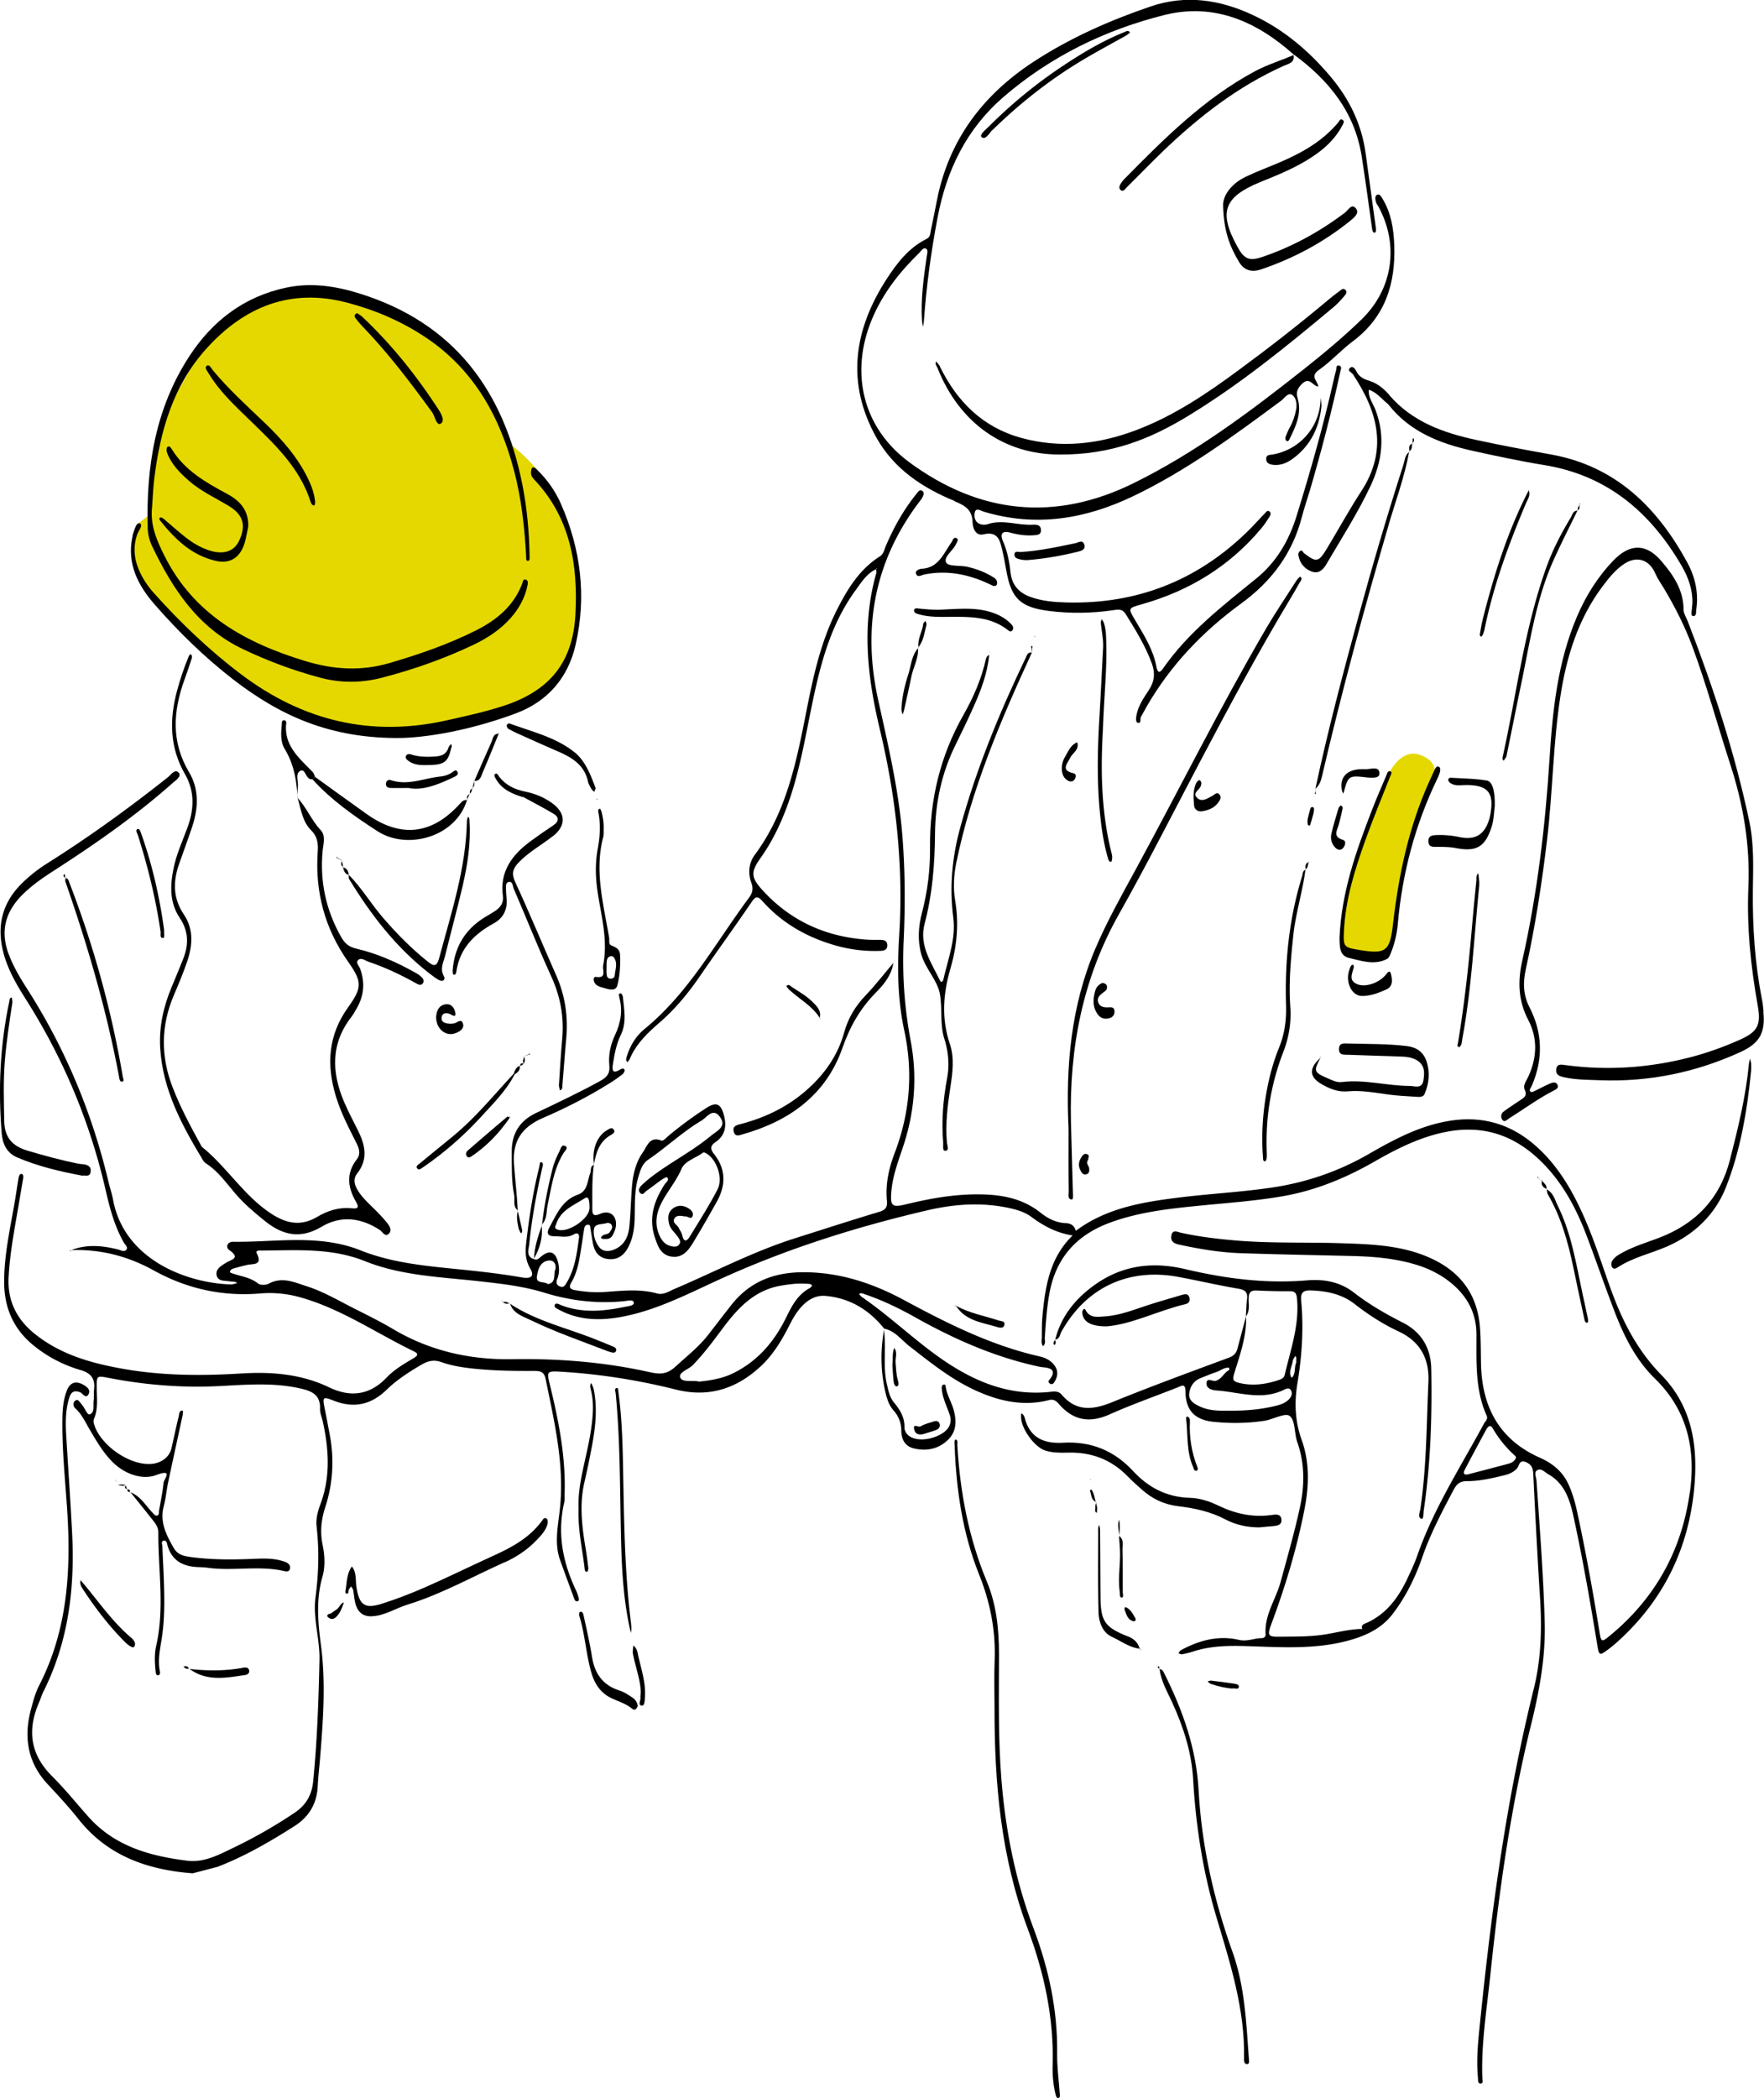 <svg id="_レイヤー_2" data-name="レイヤー 2" xmlns="http://www.w3.org/2000/svg" viewBox="0 0 340.02 404.34"><defs><style>.cls-1{fill:#e4d800}</style></defs><g id="_レイヤー_1-2" data-name="レイヤー 1"><path class="cls-1" d="M276.55 148.84l-5.42 16.36-2.43 13.97-.94 4.27s-2.35.77-2.69.77-6.11-1.24-6.11-1.24l-.3-4.57 1.67-10.21 5.25-14.69 2.26-4.66s2.18-4.48 5.64-3.42c3.46 1.07 3.08 3.42 3.08 3.42zM35.25 121.29l-7.94-8.88-1.54-4.53-.14-4.92.82-1.92 2.22-1.71 2.48-18.36 9.14-16.23 8.54-6.41 13.41-1.96 14.01 3.67 11.1 8.03 7.18 9.99 3.16 7.09s7 4.44 10.42 13.07l2.99 9.48.26 10.42-1.03 7.43-4.53 7.43-14.61 5.98-16.31 2.31-15.89-2.82-10.85-6.32-12.9-10.85z"/><path d="M25.05 287.57l.02-.02h-.04v.04s.07.03.11.05c-.02-.03-.05-.06-.07-.09l-.02.02z"/><path d="M310.53 248.58c-1.77-4.91-3.32-9.91-5.48-14.67-2.25-4.96-5.02-9.57-9.19-13.2-4.79-4.16-10.29-5.71-16.56-4.67-5.63.93-10.56 3.55-15.4 6.34-5.85 3.38-12.09 5.52-18.77 6.51-5.98.88-12.01 1.18-18 1.93-6.99.87-13.9 2.02-19.76 6.4-.27-.96-.89-1.44-1.92-1.48-1.88-.07-3.48-.9-4.91-2.04-2.95-2.34-6.36-3.24-10.04-3.45-5.37-.3-10.59.58-15.77 1.84-2.77.67-3.15.43-2.92-2.41.24-2.98 1.3-5.78 2.24-8.6 2.26-6.71 2.8-13.57 1.48-20.52-1.21-6.41-1.64-12.84-1.34-19.35.3-6.57.28-13.13-.22-19.71-.68-9.02-2.75-17.78-4.69-26.57-3.07-13.88-.79-26.64 7.84-38.1.22-.29.46-.56.63-.88.26-.47.52-1.09-.08-1.4-.45-.24-.77.33-1.04.66-2.45 3.03-4.33 6.4-5.87 9.98-.31.73-.42 1.58-1.19 2.06-3.95 2.52-6.28 6.37-8.31 10.41-3.1 6.18-4.54 12.88-5.86 19.6-1.9 9.65-3.83 19.28-9.88 27.45-1.2 1.62-1.37 3.57-.7 5.42.44 1.2.21 2.01-.49 2.95-6.42 8.64-11.57 18.29-20.11 25.26-1.67 1.36-2.81 3.28-3.44 5.4-.1.32-.17.7.16.98.16-.21.36-.4.46-.64 1.23-2.92 3.46-5.03 5.78-7.04 3.02-2.61 5.51-5.66 7.76-8.94 3.26-4.75 6.65-9.41 9.89-14.18.82-1.2 1.17-1.32 2.2-.17 3.83 4.27 8.66 6.97 14.16 8.51 2.79.78 5.65 1.12 8.55 1 .67-.03 1.27-.18 1.29-1.03.01-.82-.51-1.07-1.23-1.08-.9-.01-1.8.01-2.7-.05-7.99-.55-14.8-3.65-20.19-9.61-2.22-2.46-2.19-3.48-.27-6.18 2.42-3.41 4.14-7.16 5.5-11.09 2.56-7.43 3.55-15.24 5.36-22.85 1.49-6.26 3.54-12.29 7.38-17.55 1.13-1.55 2.15-3.25 3.99-4.12.03.25.11.5.05.72-2.89 10.13-1.71 20.17.68 30.17 3.12 13.05 4.56 26.23 3.73 39.66-.38 6.12-.34 12.26.96 18.3 1.75 8.07 1.11 15.92-1.82 23.63-1.13 2.96-1.83 6.06-1.51 9.26.14 1.42-.43 1.81-1.65 2.17-5.42 1.63-10.81 3.38-16.21 5.09-8 2.55-15.43 6.46-23.13 9.74-1.05.45-2.08 1.19-3.33.85-3.29-.91-6.62-.53-9.94-.29-1.9.14-3.78 0-5.65-.31-1-.16-1.56-.42-.91-1.53 1.31-2.23 1.58-4.76 1.99-7.24.18-1.06.3-2.13.49-3.19.06-.36.31-.7.72-.69.49 0 .42.46.48.78.15.89.29 1.77.44 2.66.28 1.64 1.05 2.9 2.83 3.16 1.85.27 3.14-.63 3.97-2.19.91-1.7 1.21-3.56 1.27-5.47.08-2.7-.09-5.42.69-8.05.38-1.28.71-2.6 1.95-3.44 3.5-2.38 6.58-5.34 10.23-7.5 1.06-.63 2.21-2.61 3.59-.7 1.35 1.87-.62 2.67-1.71 3.58-3.47 2.9-7.51 4.96-11.12 7.65-.79.59-1.56 1.22-2.27 1.91-.37.36-.78.92-.35 1.43.57.67.93-.12 1.3-.37.97-.65 1.87-1.4 2.83-2.07.34-.24 1.02-.62 1.1-.53.52.57-.17.96-.42 1.33-2.05 3.16-3.17 6.48-1.93 10.23.54 1.63 1.1 3.36 3.11 3.72 2.16.38 3.32-1.1 4.27-2.67 1.59-2.62 3.11-5.27 4.6-7.95 1.73-3.12 1.73-6.24-.53-9.09-.85-1.07-.73-1.66.28-2.36 1.94-1.33 2.13-3.23 1.56-5.28-.58-2.12-1.48-2.48-3.32-1.3a73.61 73.61 0 0 0-7.19 5.27c-.48.4-1.18 1.17-1.48 1.05-2.33-.94-2.78 1.09-3.61 2.26-1.43 2.03-1.94 4.44-2.12 6.89-.18 2.43-.24 4.86-.46 7.28-.19 2.09-1.01 3.86-3.14 4.63-.97.35-2.05.32-2.72-.58-.76-1.02-1.19-2.33-.96-3.53.18-.96 1.48-.78 2.3-1.03.39-.12.93-.08 1.13.45.19.49-.16.85-.39 1.23-.27.44-.77.4-1.17.57-.22.09-.56.41-.53.5.16.38.56.25.89.27.59.04 1.06-.18 1.35-.71.58-1.07.93-2.26.39-3.36-.57-1.17-1.8-1.2-2.83-.75-1.36.59-1.49 0-1.48-1.13.02-2.77-.09-5.53.3-8.29-.78.25-.47.99-.68 1.51-.59 1.51-.47 3.52-2.4 4.2-3.05 1.07-4.11 3.81-5.48 6.3-.55 1-.47 1.72.94 1.71 1.24 0 2.51.35 3.69-.32.83-.47 1.17-.15 1.05.73-.39 2.93-.78 5.87-2.33 8.49-.34.58-.64 1.13-1.43.74-.61-.29-.65-.81-.43-1.36.46-1.13.44-2.29.12-3.43-.53-1.88-1.58-2.24-3.14-.99-.48.38-.8.83-1.45.55 0-.06 0-.12.01-.18-.03.05-.05.1-.08.15l.07.06c-1.63-.59-1.01-1.93-.9-2.99.48-4.93 1.4-9.79 2.49-14.61.08-.38.32-.98-.21-1.11-.28-.07-.28.58-.36.92-1.21 4.81-1.95 9.7-2.52 14.62-.2 1.68-.19 3.32.77 4.95.85 1.44.22 2.04-1.56 1.73-3.64-.64-7.3-1.07-10.98-1.45-6.8-.71-13.69-1.2-20.12-3.76-8.06-3.21-16.37-1.56-24.6-1.67-1.18-.01-1.48 1.1-.74 1.61 2.24 1.56.4 1.8-.6 2.42-.92.57-2.09 1.2-1.84 2.42.27 1.3 1.69.98 2.69 1.2.42.09.92-.08 1.26.33-.42.08-.84.25-1.25.24-8.48-.27-20.53-4.76-22.67-16.34-.21-1.15-.6-2.26-.87-3.4-3.16-13.35-8.38-25.83-15.79-37.39-1.36-2.12-2.63-4.28-3.51-6.68-1.56-4.29-.58-7.95 2.55-11.14 1.78-1.81 3.84-3.26 5.96-4.63 8.03-5.17 15.88-10.61 23.04-16.96.63-.56 1.88-1.34 1.3-2.05-.73-.89-1.51.38-2.14.87-7.49 5.93-15.22 11.53-23.31 16.62a28.24 28.24 0 0 0-4.86 3.86c-3.63 3.61-4.78 7.91-3.61 12.87.8 3.39 2.49 6.35 4.33 9.25 7.22 11.35 12.38 23.56 15.42 36.67.83 3.6 1.73 7.18 3.6 10.43.24.42.88.88.41 1.38-.4.42-1.03.04-1.53-.09-3.04-.76-6.06-1.06-9.05.12 5.67-.21 10.96 1.18 15.9 3.91 6.41 3.55 13.23 5.05 20.54 4.44 2.52-.21 5.06.02 7.51.69 7.99 2.19 14.77 6.93 22.12 10.48.87.42.79.79-.02 1.27-1.86 1.1-3.76 2.2-5.26 3.77-3.26 3.43-6.98 3.85-11.07 1.89-5.38-2.58-11.04-3.03-16.88-2.68-7.66.47-15.3.45-22.89-.9-5.99-1.06-11.76-2.67-16.69-6.5-3.67-2.85-5.59-6.47-5.33-11.2.21-3.79.83-7.51 1.48-11.24.45-2.57.88-5.14 1.31-7.71.05-.33.09-.83-.26-.9-.38-.07-.55.39-.61.75-.14.79-.26 1.59-.38 2.39-.87 5.87-2.4 11.66-2.4 17.65 0 4.86 1.7 8.96 5.5 12.12 2.75 2.28 5.86 3.9 9.25 4.89 2.04.6 2.82 1.71 2.58 3.73-.08.71.01 1.45-.08 2.16-.13.94.27 2.25-.75 2.64-.48.18-.92-1.16-1.44-1.77-.06-.07-.09-.16-.16-.22-.37-.31-.61-1.1-1.22-.63-.44.34-.39 1.08.03 1.46 1.24 1.12 1.9 2.6 2.72 3.99 1.28 2.17 2.52 4.35 4.3 6.19 2.43 2.52 5.89 3.69 8.61 2.67 3.36-1.26 1.46.78 1.39 1.49-.19 1.79-.54 3.56-.87 5.33-.07.37.11 1.01-.52 1.01-.27 0-.56-.38-.8-.63-1.31-1.38-2.27-3.14-4.18-3.86 1.43 1.78 2.87 3.55 4.28 5.34.55.7 1.09 1.42 1.08 2.41-.04 7.27 1.23 14.57-.41 21.82-.36 1.58-.29 3.23-.12 4.85.04.34.03.85.48.83.43-.02.4-.49.33-.84-.37-1.9-.03-3.79.28-5.64.68-3.94.64-7.89.5-11.85-.07-2.16-.2-4.32-.28-6.48-.02-.4-.32-1.02.28-1.12.56-.1.61.58.72.96.88 2.98 3.06 4.03 5.93 4.13.63.02 1.26.05 1.89.14 4.83.66 9.73-.48 14.55.6.52.12 1.16.24 1.24-.56.06-.62-.38-.97-.93-1.18-1.81-.68-3.71-.69-5.6-.61-4.24.18-8.46.24-12.68-.34-1.3-.18-2.46-.44-3.18-1.69-1.46-2.52-2.76-5.03-1.95-8.12.39-1.47.52-3.02.83-4.51.89-4.22 1.82-8.44 2.73-12.66.09-.43.26-1.24 0-1.24-.6-.01-.59.73-.7 1.19-.49 2.01-.92 4.04-1.37 6.05-.4 1.78-1.96 2.72-3.33 2.97-4.31.76-10.42-3.44-11.61-7.63-.1-.35-.14-.67.02-1.04.8-1.89.52-3.89.51-5.85-.02-2.46-.06-2.44 2.48-1.95 6.92 1.33 13.89 1.89 20.96 1.55 5.2-.26 10.43-.73 15.62.41 2.25.49 4.09 1.15 3.98 3.99-.03.78.34 1.57.52 2.37 1.18 5.36 1.53 10.69-.44 15.97-.51 1.36-.9 2.83-.75 4.23.52 4.58.41 9.13-.2 13.69-.55 4.07.85 8.02.76 12.08-.17 7.83-.44 15.66-1.22 23.46-.26 2.64-1.38 4.54-3.55 6.01a93.72 93.72 0 0 1-11.71 6.71c-2.81 1.35-5.73 2.96-8.99 2.55-7.17-.89-13.98-2.76-19.05-8.45-2.34-2.62-4.54-5.37-7.03-7.85-4.18-4.17-4.81-8.84-2.54-14.11.32-.74.55-1.53.91-2.25 4.82-9.63 6.04-19.91 5.5-30.49-.31-6.12-.74-12.23-1.11-18.34-.15-2.43-.23-4.87.42-7.25.29-1.07.63-2.15 2.2-1.56.55.21 1.14 1.43 1.69.33.41-.81-.44-1.47-1.19-1.85-1.41-.71-2.43-.29-3.01 1.17-.63 1.61-.82 3.3-.86 5.03-.14 6.14.54 12.24.93 18.35.73 11.57.01 22.87-5.4 33.44-.77 1.5-1.22 3.2-1.65 4.85-1.38 5.33-.55 10.16 3.33 14.3 2.03 2.17 4.05 4.36 5.9 6.69 5.63 7.11 13.34 9.75 21.98 10.42l4.8-1.25c5.24-2.02 10.05-4.82 14.77-7.81 2.91-1.84 4.39-4.4 4.55-7.81.08-1.8.31-3.59.45-5.38.59-7.27 1.13-14.53.15-21.83-.58-4.34-.95-8.72.3-13.07.57-2 .45-4.14.03-6.18-.51-2.47-.27-4.83.5-7.18 1.51-4.64 1.78-9.35.86-14.14-.3-1.59-.6-3.18-.92-4.77-.49-2.4-.45-2.52 1.73-1.67 3.89 1.52 7.19.78 10.16-2.1 2.01-1.95 4.36-3.46 6.78-4.87 1.26-.73 2.37-.97 3.81-.46 2.29.81 4.72 1.12 7.15 1.34 3.51.32 7.02.37 10.53.35 1.13 0 2.08 0 2.38 1.5 1.72 8.46 3.76 16.88 2.7 25.65-.37 3.11-1 6.26.12 9.36.85 2.37 1.73 4.74 2.6 7.1.14.39.28.97.82.75.34-.13.13-.65.03-.99-.1-.35-.22-.69-.37-1.01-2.59-5.43-3.69-11.06-2.3-17.03.12-.52.05-1.08.07-1.62.24-7.09-1.12-13.97-2.78-20.81-.71-2.9-.73-2.92 2.36-2.73 7.39.46 14.67 1.62 21.85 3.42 6.32 1.59 11.71-.13 16.4-4.51 2.35-2.19 3.97-4.88 5.41-7.7.61-1.21 1.26-2.4 2.13-3.43 1.28-1.51 2.88-2.58 4.91-2.41 4.68.41 8.41 2.67 11.32 6.31 2.07.42 3.27 2.13 4.8 3.33 3.98 3.1 7.9 6.28 12.51 8.44 4.59 2.15 9.36 3.29 14.41 2.01 1.02-.26 1.47.19 2.02.82 2.74 3.12 5.89 3.64 9.71 1.93 4.27-1.91 8.7-3.46 13.05-5.18.9-.35 1.56-.91 1.58.84.05 3.61 1.83 5.41 5.43 5.77 3.24.33 6.49.29 9.71-.19 1.72-.25 4.06-1.62 4.94-.94 1.11.85.87 3.32 1.46 5.01 1.49 4.23 1.43 8.46.48 12.78-1.04 4.75-2.39 9.42-3.66 14.11-.92 3.42-3.19 6.46-2.92 10.22.03.38-.31.7-.69.7-1.49-.01-2.83.71-4.47.33-3.93-.91-7.67.09-11.17 2-.21.11-.32.4-.47.6.23.06.48.22.7.18.7-.13 1.41-.29 2.09-.52 3.4-1.12 6.93-1.16 10.42-1.05 6.45.21 12.91.66 19.23-.99 3.4-.89 6.6-2.26 8.85-5.2 2.54-3.32 4.35-7.01 5.71-10.94 1.57-4.53 3.79-8.75 6.03-12.97.61-1.16 1.23-1.71 2.64-1.7 2.43.01 4.82-.57 7.19-1.14.89-.21 1.67-.57 2.35-1.24.52-.52.42-1.93 1.89-1.23 1.11.53 1.25 1.29 1.3 2.36.39 7.92.8 15.84 1.3 23.75.37 5.88.23 11.73-1.19 17.46-5.21 20.94-8.11 42.26-10.3 63.68-.38 3.76-.84 7.53-.48 11.33.04.42-.07 1.09.45 1.13.65.05.41-.64.4-1-.24-6.61.83-13.12 1.51-19.65 1.7-16.32 3.95-32.54 7.88-48.5 1.6-6.48 2.82-13.02 2.63-19.76-.25-9.1-.96-18.17-1.58-27.25-.05-.7-.52-1.63.11-2.03.77-.49 1.48.37 2.16.76 3.32 1.89 4.23 5.2 4.96 8.6 1.73 8.01 3.14 16.09 4.46 24.17.37 2.25.42 2.26 2.17.96.65-.48 1.27-1.01 1.87-1.55 9.05-8.21 13.88-18.49 14.76-30.6.56-7.7-.74-14.91-6.45-20.74-4.56-4.66-7.48-10.3-9.67-16.39zM168.92 109.65l.03-.14c.15.05.13.1-.03.14zm-30.61 119.59c-1.61 3.11-3.51 6.07-5.34 9.07-.59.97-1.16 1.15-1.47-.25-.11-.51-.46-.97-.7-1.45-.29-.59-1.31-.97-.78-1.8.45-.68 1.28-.47 2.02-.36.49-.14 1.27.82 1.5-.23.14-.63-.45-1.14-1.03-1.45-.95-.51-1.93-.51-2.8.14-1.02.76-1 1.85-.74 2.95.24 1.01 1.07 1.65 1.63 2.45.31.44.7.93.37 1.46-.4.63-1.08.54-1.71.38-1.05-.26-1.67-1.03-2.1-1.95-1.03-2.22-.71-4.34.4-6.47 1.16-2.22 2.81-4.12 3.82-6.48.62-1.47 2.66-2.02 4.03-3.03.27-.2.49-.06.73.08 1.98 1.1 3.3 4.76 2.16 6.95zm-30.89 7.72c-.7-.29-.34-.65-.21-1.05.87-2.68 3.38-3.59 5.45-4.94.7-.46.99.05.97 1.87-.03 2.11-4.29 4.92-6.21 4.12zm-3.92 8.98c.21-1.28.62-2.79 2.23-2.99 1.17-.15 1.59.98 1.27 1.83-.33.9.24 2.43-1.39 2.71-.74-.61-2.37 0-2.11-1.55zm52.51 2.36c-2.28 1.24-3.39 3.41-4.46 5.59-2.28 4.65-5.46 8.42-10.18 10.75-2.05 1.02-4.25 1.4-6.63 1.64-1.15-.32-3.17.23-3.6-.74-.46-1.03 1.54-1.57 2.38-2.42 2.15-2.2 3.95-4.65 5.78-7.1 2.89-3.88 6.1-7.36 11.21-8.23 1.68-.29 3.37-.5 5.09-.36.34.03.75-.01.91.34.04.09-.29.42-.5.54zm92.22 21.6c-.62.54-1.37.81-2.17 1.01-2.8.7-5.65.98-8.53.97-2.06.02-4.15.12-6.09-.73-1.08-.48-2.31-1.15-2.22-2.43.09-1.3.78-2.56 2.19-3.11 1-.39 1.98-.82 3-1.15.83-.27 1.53-.92 2.46-.87.04 0 .11.43.08.45-1.04.49-1.43 1.77-2.62 2.09-.61.16-1.66-.68-1.77.39-.11 1.09 1.06 1.41 1.92 1.47 4.23.28 8.47 1.92 12.71.01.5-.22 1.27-.76 1.67 0 .36.68-.05 1.41-.63 1.91zm-7.54-19.53c0-1.07.23-1.71 1.49-1.65 2.16.1 4.32.16 6.47.14 1.13 0 1.28.59 1.36 1.52.45 5.07-1.25 9.77-2.37 14.58-.13.58-.58.83-1.14 1.01-2.52.84-5.05 1.2-7.69.55-1.21-.3-1.26-.69-.9-1.84 1.11-3.59 2.4-7.17 2.28-11.02.74-1 .5-2.18.49-3.29zm8.17 15.03c-.49-1.08.18-2.06.32-3.08.05-.33.3-.64.46-.95.44.3.11.74.24 1.21-.46.85-.06 2.01-.79 2.88-.02.03-.2 0-.22-.05zm43.33 15.64c-.33.65-.84.9-1.34 1.04-2.6.71-5.22 1.38-7.83 2.06-.73.19-1.08-.09-.71-.81 1.37-2.63 2.78-5.24 4.19-7.85.29-.53.77-.96 1.19-.25 1.15 1.96 2.53 3.71 4.22 5.23.19.17.39.4.28.58zm33.51 6.69c-1.55 11.09-6.63 20.25-15.26 27.41-1.75 1.45-1.81 1.41-2.15-.73-1.24-7.64-2.61-15.26-4.24-22.83-.42-1.94-.94-3.85-1.79-5.65-1.14-2.41-3.09-3.94-5.46-4.99-7.83-3.48-11.14-9.79-11.33-18.06-.05-2.34-.02-4.68-.2-7.02-.52-6.88-4.26-11.27-10.46-13.78-5.2-2.11-10.71-2.28-16.2-2.47-6.93-.23-13.87.06-20.79-.56-3.41-.3-6.8-.72-10.15-1.45-.71-.16-1.68-.74-1.9.6-.16 1 .5 1.45 1.39 1.65 3.97.87 7.97 1.54 12.02 1.68 7.11.24 14.23.37 21.34.54 4.24.1 8.45.45 12.54 1.71 2.52.78 4.84 1.96 6.86 3.67 2.97 2.52 4.65 5.71 4.67 9.65.03 5.31-.3 10.66 1.95 15.69.34.75-.23 1.09-.52 1.63-4.48 8.3-9.64 16.27-12.78 25.25-.53 1.53-1.22 3-1.91 4.47-1.72 3.65-3.97 6.82-7.78 8.59-.48.22-1.34.36-.95 1.3h-.03c0-.02-.01-.05-.04-.08h-.09c.01.02.02.05.04.09-.07 0-.1-.05-.09-.09-2.56.06-5.02.79-7.53 1.14-2.77.38-5.54.32-8.31.36-2.18.03-2.28-.32-1.51-2.4 2.67-7.17 4.89-14.46 6.37-21.98.91-4.59 1.08-9.14-.52-13.59-1.28-3.58-1.42-7.2-.8-10.91.87-5.26 1.21-10.57.72-15.89-.16-1.69.51-2.02 1.95-1.97 3.04.11 5.92.72 8.36 2.62 2.64 2.06 5.43 3.86 8.46 5.28 4.16 1.94 5.95 5.21 5.75 9.76-.37 8.18-.34 16.39-1.56 24.52-.09.62-.57 1.61.24 1.82.42.11.34-1.07.43-1.66 1.33-9.03 1.61-18.11 1.44-27.22-.07-4-1.86-7.09-5.52-8.94-3.3-1.67-6.48-3.51-9.42-5.79-2.63-2.04-5.78-2.61-8.96-2.34-8 .68-15.81-.33-23.57-2.17-6.06-1.43-11.83-.8-17.06 2.81-3.88 2.67-6.76 6.11-7.95 10.77.87-.09.88-.94 1.18-1.48 4.73-8.51 12.85-12.37 22.49-10.6 3.89.72 7.75 1.63 11.66 2.29 1.42.24 1.81.81 1.63 2.12-.14 1.07-.15 2.16-.22 3.23l.06-.09c-.55 2.06-1.11 4.13-1.65 6.19-.24.92-.67 1.47-1.68 1.84-7.52 2.78-15.04 5.54-22.46 8.56-3.68 1.5-6.93 1.91-9.76-1.43-.71-.83-1.68-.6-2.45-.52-7.49.74-13.98-1.83-20.04-5.91-5.62-3.78-10.44-8.57-16.03-12.39-.21-.15-.36-.39-.54-.58.34-.28.67-.1 1 .01 3.43 1.15 6.68 2.72 9.82 4.48 7.58 4.25 15.45 7.72 24.01 9.54.92.2 3.94-.01 1.74 2.66-.16.2.06.5.31.63.31.15.57-.05.7-.26.84-1.26.87-2.5-.21-3.66-.7-.75-1.62-1.16-2.59-1.38-9.32-2.11-17.75-6.34-26.09-10.84-6-3.24-12.33-5.36-19.3-5.38-5.69-.02-10.41 1.75-13.98 6.27-1.51 1.91-2.98 3.84-4.47 5.76-1.83 2.36-4.17 4.17-6.34 6.17-1.91 1.75-3.41 1.39-5.37.97-8.58-1.88-17.28-2.56-26.05-2.41-8.2.14-15.89-1.59-23-5.8-2.48-1.47-5.07-2.74-7.64-4.04-2.97-1.51-5.86-3.22-9.05-4.23-2.34-.75-4.7-1.88-7.27-.49-.55.3-1.64.32-2.08-.03-1.41-1.14-3.1-1.34-4.7-1.87-.25-.08-.68-.2-.69-.32-.03-.37.3-.6.64-.69.86-.25 1.73-.49 2.61-.69 1.19-.28 3.09.15 1.9-2.24-.31-.62.51-.54.88-.54 6.73-.03 13.44-.58 19.99 2.05 7.01 2.81 14.59 3.04 22.02 3.87 4.21.47 8.43.94 12.49 2.19 5.07 1.56 10.2 2.18 15.48 1.64.62-.06 1.72-.41 1.82.31.07.58-1.12.66-1.79.8-4.1.86-8.2 1.23-12.24-.34-.4-.16-.96-.53-1.2-.07s.36.73.75.93c4.03 2.18 8.28 2.17 12.62 1.3 6.42-1.29 12.19-4.28 18.06-6.97 12.98-5.96 26.53-10.24 40.4-13.47 5.29-1.23 10.69-1.6 16.08-.36 1.42.33 2.81.78 3.97 1.65 2.39 1.78 4.96 3.12 7.94 3.56-4.46 4.3-5.32 9.96-5.84 15.73-.11 1.25-.1 2.52-.1 3.78 0 .61-.2 1.26.22 1.83.6-.47.31-1.13.35-1.7.2-2.87.38-5.74.91-8.59 1.25-6.73 5.2-11.11 11.53-13.47 5.54-2.07 11.36-2.72 17.19-3.3 5.37-.54 10.77-.9 16.1-1.82 6.38-1.09 12.25-3.51 17.85-6.72 4.38-2.51 8.88-4.77 13.92-5.73 6.69-1.27 12.47.48 17.45 5.05 4.49 4.12 7.33 9.31 9.46 14.92 1.89 4.96 3.6 9.99 5.51 14.94 1.8 4.65 4.05 9.12 7.65 12.63 6.32 6.17 7.94 13.68 6.76 22.06z"/><path d="M262.38 313.96h.05c-.03-.04-.05-.03-.05 0zM183.99 96.6c2 .82 3.43 1.64 3.48 4.07.02 1.11.61 2.67 2.07 2.32 2.77-.66 3.2 1.1 3.64 2.99.31 1.31.56 2.64.79 3.97.94 5.43 2.76 7.12 8.31 7.81 4.05.5 8.09.44 12.12-.13.99-.14 1.88-.41 2.59.73 1.9 3.06 3.8 6.12 5.04 9.53.66 1.83.51 3.44-.58 5.11-.98 1.49-2.04 2.99-2.38 4.81-.1.52-.21 1.39.23 1.49.78.18.39-.74.62-1.13.41-.7.77-1.42 1.18-2.12 4.59-7.92 10.79-14.38 18.15-19.74 5.82-4.24 9.88-9.64 11.69-16.67.45-1.74 1.05-3.44 1.56-5.17 2.2-7.52 4.18-15.09 5.83-22.76.1-.47.47-1.18-.33-1.27-.5-.06-.37.69-.5 1.08-.19.6-.31 1.22-.45 1.83-1.99 8.79-4.45 17.44-7.11 26.04-1.47 4.76-3.87 8.92-7.77 12.09-6.5 5.28-13.16 10.4-18.01 17.39-.62.9-1.04.8-1.25-.35-.59-3.26-2.34-6.02-3.99-8.8-1.51-2.54-1.56-2.48 1.18-3.26 9.17-2.59 16.97-7.35 23.1-14.72.57-.69 1.06-1.45 1.54-2.21.19-.3.3-.72-.06-.97-.4-.27-.63.13-.86.36-1.19 1.23-2.32 2.52-3.55 3.7-9.69 9.37-21.29 13.86-34.76 13.49-2.34-.06-4.68-.26-6.91-1.07-2.21-.81-3.56-2.29-3.82-4.75-.22-2.06-.62-4.1-1.46-6.01-.73-1.66.16-1.98 1.44-1.62 1.5.41 2.99.62 4.53.5.63-.05 1.36-.06 1.37-.93.02-.96-.67-1.16-1.48-1.11-2.94.2-5.86-1.09-8.82-.09-.33.11-.73.13-1.07.07-1.27-.22-1.58-1.29-1.42-2.24.2-1.14 1.15-.43 1.71-.26 10.02 3.03 19.56 1.47 28.82-2.96 10.3-4.93 19.44-11.66 28.56-18.42.66-.49 1.33-1.71 2.19-1.06.69.53.89 1.76.69 2.76-.23 1.14-.57 2.27-1.15 3.31-.35.63-.64 1.29-.89 1.95-.08.21-.04.63.11.74.45.32.59-.18.72-.43 1.2-2.44 2.33-4.92 1.49-7.75-.35-1.18-.01-1.94.9-2.81 1.45-1.38 2.04.51 3.08.56-.07-1.04-1.68-1.92.1-3.17 2.35-1.65 4.3-3.85 6.6-5.57 6.23-4.68 8.23-11.11 7.95-18.55-.12-3.09-.59-6.1-2.21-8.81-.25-.42-.59-1.15-1.16-.82-.41.24-.29.99-.11 1.51.08.25.28.46.41.69 4.04 7.4 2.82 15.89-3.18 21.74-3.55 3.46-7.37 6.62-11.25 9.7-10.32 8.16-20.85 16.05-32.72 21.9-15.21 7.5-29.73 5.93-43.23-4-8.99-6.61-11.52-17.23-7.25-27.53 2.08-5.01 5.34-9.15 9.18-12.89.36-.35.73-1.07 1.27-.76.46.26.2.99.13 1.51-.59 4.1-1.17 8.21-.91 12.37.03.4.12.79.18 1.18.06-.35.15-.7.18-1.05.47-6.74 1.39-13.42 2.65-20.06 1.74-9.14 5.6-17.08 12.73-23.22 9.04-7.79 19.58-12.92 31.03-15.78 9.51-2.37 17.75 1.25 24.87 7.63v.07c.02 0 .03-.01.05-.02l-.06-.08c6.76 4.95 11.77 11.09 13.12 19.63.73 4.62 1.34 9.26 2 13.9.05.35.13.87.5.83.3-.04.28-.58.23-.94-.66-4.82-1.31-9.64-1.98-14.45-.77-5.51-3.1-10.31-6.64-14.55-4.21-5.04-9.12-9.22-15.1-12.01-6.34-2.96-12.91-3.96-19.68-1.65-7.95 2.71-15.6 6.09-22.65 10.71-9.78 6.42-16.31 15.11-18.57 26.75-.38 1.94-.76 3.89-1.18 5.82-.12.56-.04 1.14-.81 1.53-3.42 1.7-5.71 4.67-7.7 7.75-6.34 9.8-7.84 20.06-1.93 30.59 3.35 5.97 8.85 9.64 15.06 12.17zM29.29 105.2c3.95 8.25 8.81 15.73 17.46 19.87 4.81 2.3 9.78 4.15 14.92 5.53 3.99 1.08 8.04 1.04 12.03 0 6.02-1.57 11.88-3.62 17.51-6.3 2.7-1.29 5.19-2.9 7.2-5.16 1.64-1.85 2.81-3.96 3.29-6.41.07-.35.09-.82-.25-.98-.66-.29-.65.38-.79.73-1.64 4.32-4.94 7.02-8.89 9.01-5.32 2.68-10.94 4.61-16.65 6.29-5.46 1.61-10.78 1.29-16.19-.35-11.59-3.51-21.58-8.97-27.27-20.39-1.49-2.98-2.72-5.87-2.35-9.25.14-1.89.21-3.78.44-5.66 1.15-9.18 3.67-17.89 10.02-24.92 7.31-8.1 16.25-11.76 27.19-8.87 5.43 1.43 10.57 3.64 15.23 6.78 9.15 6.16 14.14 15.15 16.89 25.56 1.43 5.42 2.04 10.97 2.34 16.56.02.32-.11.88.36.86.35-.02.31-.55.3-.9-.08-4.6-.48-9.17-1.37-13.7-3.59-18.21-13.17-31.29-31.5-36.96-4.64-1.44-9.31-2.12-14.11-1.09-8.01 1.72-14.07 6.33-18.5 13.05-6.65 10.1-8.45 21.47-8.13 33.3.03 1.14.33 2.36.82 3.39zM339.94 194.98c-.08-.81-.16-1.62-.32-2.41-1.36-6.92-1.82-13.92-1.75-20.96.06-4.41.25-8.86-.66-13.2-2.78-13.25-7.01-26.06-11.89-38.67-.29-.75-.81-1.51-.81-2.26 0-3.79-2-6.68-4.28-9.35-2.94-3.44-6.08-3.39-9.24-.1-3.03 3.15-5.31 6.8-7.02 10.81-3.74 8.77-4.7 18.08-5.29 27.45-.83 13.05-2.37 26.01-5.24 38.78-.91 4.03-.82 7.78 1.14 11.51 1.87 3.57 1.68 7.3 0 10.94-.37.81-1.08 1.65-.68 2.52.57 1.24-.25 1.58-.99 2.08-1.04.71-2.11 1.38-3.11 2.14-.46.35-.58 1-.27 1.48.45.72.96.06 1.32-.17 2.9-1.81 5.65-3.86 8.71-5.42.41-.21.87-.43.69-.97-.22-.7-.86-.6-1.34-.41-.91.37-1.78.87-2.67 1.29-.38.18-.95.53-1.15.39-.5-.33 0-.79.16-1.17 2.23-5.11 2.11-10.19-.42-15.12-1.24-2.42-1.29-4.77-.73-7.32 1.84-8.36 3.14-16.81 4.14-25.31 1.07-9.13 1.13-18.34 2.55-27.43 1.18-7.56 3.38-14.74 8.03-20.98 1.24-1.66 2.53-3.31 4.28-4.46 2.44-1.61 4.84-.78 5.98 1.89.42.98 1.07 1.88 1.62 2.8 2.18 3.64 4.09 7.4 5.56 11.39 2.75 7.44 4.82 15.09 7.27 22.62 2.51 7.7 3.83 15.52 3.48 23.64-.33 7.67.46 15.29 1.81 22.85.66 3.7-.03 5.03-3.49 6.56-3.13 1.39-6.34 2.55-9.67 3.4-7.85 2.01-15.79 2.55-23.84 1.48-.77-.1-1.76-.37-1.86.87-.09 1.04.69 1.28 1.56 1.47 2.31.51 4.65.48 6.99.57 9.44.34 18.45-1.53 27.02-5.46 3.7-1.7 4.77-3.76 4.37-7.77zM71.03 185.36c3.16 1.07 6.18 2.48 9.09 4.11.46.26 1.04.61 1.42 0 .34-.54-.11-1.02-.52-1.37-.34-.29-.74-.51-1.13-.73-3.55-1.98-7.29-3.63-11.23-4.54-1.58-.37-2.27-1.14-2.93-2.29-2.87-5.08-4.07-10.53-3.56-16.36.12-1.42.69-3.08-.36-4.19-1.78-1.88-2.69-4.34-4.45-6.2.67 2.17.91 4.55 2.63 6.25 1.21 1.2 1.37 2.55 1.25 4.17-.53 7.73 1.39 14.79 5.87 21.16 2.66 3.78 2.77 4.91.01 8.74-3.88 5.38-4.23 11.11-2.37 17.21.95 3.12 2.44 5.99 3.9 8.88.54 1.06.98 2.14.1 3.28-2.05 2.63-1.73 5.35-.18 8.06.54.94.71 1.5-.73 1.34-2.43-.27-4.64.43-6.7 1.65-3.09 1.84-5.86 1.33-8.81-.58-5.31-3.44-8.53-8.98-13.36-12.87-.13-.11-.21-.29-.29-.45-2-3.63-3.95-7.28-5.44-11.16-2.27-5.91-2.23-11.77.25-17.61.91-2.15 1.83-4.31 2.58-6.52 1.05-3.09 1.3-6.24-.63-9.09-2.13-3.15-2.1-6.39-.9-9.79.84-2.38 1.71-4.74 2.51-7.13 1.18-3.56 1.36-7.2-.59-10.47-3.51-5.89-3.1-11.82-.88-17.92.49-1.35.95-2.71 1.39-4.08.07-.21-.02-.67-.13-.71-.3-.1-.41.24-.51.48-.87 2.08-1.57 4.21-2.17 6.38-1.53 5.59-1.49 11.02 1.5 16.2 1.95 3.38 1.75 6.87.43 10.42-.94 2.53-2.07 5-2.62 7.66-.69 3.34-.82 6.65 1.19 9.64 1.66 2.47 1.75 5.04.71 7.72-.72 1.84-1.48 3.67-2.25 5.5-1.59 3.79-2.49 7.7-2.24 11.83.48 8.11 4.22 14.97 8.29 21.7.14.22.34.43.57.57 2.32 1.49 3.86 3.74 5.61 5.78 1.7 1.99 3.69 3.67 5.74 5.32 3.43 2.75 6.85 3.5 10.9 1.08 3.73-2.22 7.59-1.75 11.23.63.52.34 1 1.42 1.73.72.7-.67.1-1.57-.4-2.18-.85-1.04-1.8-2.01-2.77-2.95-1.1-1.07-2.21-2.12-2.96-3.48-.56-1.01-.75-2.04.04-3.03 2.1-2.65 1.56-5.37.22-8.11-.91-1.86-1.91-3.68-2.72-5.58-2.47-5.76-2.65-11.35 1.45-16.56.33-.42.57-.92.85-1.38 1.49-2.47 1.75-5.05.77-7.78-.2-.54-.91-1.18-.41-1.68.6-.6 1.34.08 1.98.3z"/><path d="M44.87 130.89c8.9 6.89 18.66 11.55 32.59 11.34 5.99-.18 14.09-1.81 21.9-4.71 6.14-2.28 10.12-6.81 11.59-13.24 2.14-9.35 1.01-18.43-2.83-27.18-1.09-2.49-2.66-4.69-4.62-6.6-.26-.26-.63-.56-.91-.34-.21.16-.21.65-.23.99-.02.59.35.99.72 1.39 6.88 7.32 8.34 16.37 7.84 25.85-.49 9.26-4.94 14.71-13.76 17.62-3.59 1.18-7.29 1.98-10.98 2.81-14.64 3.3-27.82.12-39.73-8.88-6.13-4.63-11.65-9.91-16.77-15.62-1.26-1.41-2.31-2.99-3.02-4.77-.86-2.17-.99-4.35-.2-6.59.25-.71 1.24-1.79.45-2.09-.64-.24-.99 1.26-1.29 2.09-.06.17-.07.35-.1.53-1.09 5.19 1.09 9.36 4.33 13.06 4.57 5.23 9.53 10.08 15.02 14.34zM267.86 76.2c-1-1.15-2.23-2.25-3.66-2.71-1.21-.39-2.18-.75-2.76-1.94-.21-.42-.67-1.13-1.21-.64-.64.57.29.83.54 1.21 4.82 7.24 6.83 14.62 1.59 22.61-2.36 3.61-4.42 7.42-6.66 11.11-1.54 2.53-1.99 2.59-4.34.78-.24-.19-.35-.74-.8-.4-.18.13-.33.48-.3.7.22 1.55 1.12 2.68 2.54 3.22 1.33.51 2.22-.28 2.86-1.39 2.91-4.97 6.03-9.82 8.49-15.03 2.24-4.74 2.92-9.59 1.01-14.65-.49-1.29-1.45-2.45-1.31-3.95 1.51.47 2.43 1.74 3.6 2.67.07.06.13.12.19.19 4.14 5.28 9.97 7.52 16.23 8.91 4.57 1.01 9.15 1.99 13.77 2.74 12.15 1.97 20.47 9.07 26.48 19.38 1.34 2.29 2.19 4.73 2.1 7.29-.05.5-.08.86-.12 1.22-.04.44-.18 1.17.22 1.21.74.07.57-.75.64-1.2.49-3.24-.2-6.32-1.73-9.13-5.81-10.65-13.81-18.58-26.32-20.82-4.78-.85-9.56-1.76-14.31-2.78-6.33-1.36-12.31-3.47-16.75-8.58zM181.2 70.65c-.18-.36-.49-.65-.74-.98-.33.49.09.84.24 1.23 4.3 10.84 13.03 16.68 23.43 16.7 10.14.1 17.73-3.08 24.88-7.43 10.02-6.09 19.09-13.5 28.07-21 .75-.63 1.42-1.38 2.06-2.13.26-.31.63-.76.18-1.18-.46-.43-.82.03-1.16.27-.73.53-1.44 1.08-2.13 1.66-5.58 4.69-11.33 9.17-17.2 13.49-6.16 4.55-12.49 8.83-19.72 11.58-7.25 2.76-14.63 3.62-22.22 1.55-7.46-2.05-12.4-6.98-15.72-13.76zM250.54 112.26c.18-.33.61-.74.09-1.12-.04-.03-.53.43-.71.72-1.99 3.11-4.06 6.17-5.92 9.35-8.84 15.14-16.65 30.84-25.02 46.24-2.75 5.06-5.59 10.08-7.85 15.39-4.72 11.09-5.73 22.78-5.16 34.66 0 4.05-.03 8.1.03 12.15 0 .53-.26 1.48.58 1.53.35.02.23-.95.22-1.48-.12-4.5-.26-9-.37-13.5-.32-14.12 2.21-27.52 9.25-40 5.47-9.7 10.49-19.66 15.69-29.51 5.51-10.43 11.06-20.82 17.13-30.94.69-1.16 1.39-2.32 2.03-3.5zM197.78 126.64c-5.1 10.63-9.58 21.49-12.7 32.89-1.57 5.74-2.09 11.45-1.33 17.34.53 4.11-1.02 7.97-1.91 11.9-.1.45-.44.67-.67.18-1.65-3.45-4.05-6.73-2.95-10.9 1.51-5.7 1.96-11.51 2.01-17.37.05-6.03 1.3-11.77 3.99-17.19 1.2-2.41 2.36-4.85 3.46-7.31 1.43-3.19 2.66-6.45 2.99-9.97-.34.16-.54.42-.63.8-.85 3.81-2.4 7.38-4.31 10.74-4.53 7.97-6.55 16.51-6.46 25.62.04 4.25-.48 8.44-1.56 12.57-.69 2.63-.88 5.3-.12 8.01.78 2.77 3.09 4.94 3.57 7.59.52 2.84-.05 5.91.9 8.79.06.17.12.34.16.52.62 2.29.79 4.58.34 6.94-.76 4.08-1.11 8.21-.76 12.37.05.59-.2 1.64.4 1.63.84-.02.38-.99.33-1.51-.33-3.62.11-7.19.66-10.76.43-2.78.81-5.62-.1-8.31-1.66-4.92-1.3-9.71.12-14.58 1.25-4.28 1.65-8.62.9-13.09-.4-2.38-.28-4.83.22-7.26 2.91-14.2 8.55-27.42 14.57-40.5-.73-.16-.92.42-1.14.88zM203.77 395.8c.11-8.41-1.63-16.43-4.59-24.26-3.46-9.16-5.34-18.66-6.14-28.4-.66-8.09-.49-16.19-.48-24.29 0-4.81-.48-9.56-2.34-14.03-3.5-8.41-5.16-17.2-5.69-26.25-.02-.41.14-1.11-.31-1.11-.33 0-.22.78-.21 1.21.32 8.5 1.53 16.86 4.72 24.8 2.15 5.36 3.22 10.83 2.99 16.6-.12 3.06-.02 6.12-.02 9.18-.03 14.48 1.27 28.79 6.39 42.47 3.19 8.53 5.08 17.24 4.81 26.38-.06 1.89.13 3.78.58 5.63.06.23.21.59.34.61.54.06.48-.38.46-.73-.18-2.6-.55-5.21-.51-7.81zM261.34 40.15c-.83-1.01-1.5.4-2.1.85-4.86 3.65-10.11 6.55-15.86 8.5-2.59.88-3.54.45-4.85-1.92-3.68-6.68-2.66-9.59 4.37-12.48.42-.17.83-.34 1.25-.51 3.42-1.38 6.8-2.87 9.8-5.06 1.99-1.45 3.66-3.19 4.81-5.38.16-.31.42-.73.12-.98-.55-.47-.73.19-.97.48-2.98 3.54-6.86 5.75-11.03 7.55-2.23.96-4.51 1.8-6.7 2.84-2.97 1.4-4.49 3.78-4.42 5.55.1 5 1.36 8.06 3.1 10.94.95 1.57 2.38 2.01 4.2 1.4 6.28-2.13 12.04-5.2 17.2-9.37.78-.63 1.84-1.5 1.09-2.41zM106.56 161.18c2.6-2.05 2.54-4.46-.15-6.4-1.56-1.12-3.31-1.84-5.17-2.21-2.02-.41-3.74-1.22-5.02-2.87-.19-.25-.38-.77-.75-.55-.35.21-.07.65.1.95 1.15 2.05 3.12 2.89 5.22 3.54v-.07c1.96 1.08 3.96 2.1 5.88 3.25 1.11.66 1.14 1.48-.03 2.26-1.5 1-2.98 2.02-4.43 3.09-3.52 2.61-5.91 5.81-5.28 10.5.18 1.37-.49 2.24-1.52 2.92-.9.6-1.87 1.09-2.75 1.71-3.39 2.38-5.13 5.7-5.41 9.8-.02.26.05.72.15.75.47.1.52-.34.57-.65.66-4.42 3.44-7.18 7.17-9.22 1.74-.95 2.6-2.44 2.53-4.43-.02-.63-.12-1.26-.13-1.89 0-.61-.19-1.5.49-1.67.82-.21.78.79.99 1.28 2.42 5.62 4.68 11.32 7.22 16.88 1.78 3.89 2.51 7.85 2.13 12.07-.27 2.96-.44 5.93-.63 8.89-.02.34.12.69.18 1.03.58-.15.46-.67.49-1.05.26-2.96.45-5.93.73-8.88.39-4.21-.18-8.25-1.89-12.14-2.66-6.01-5.17-12.09-7.93-18.05-.75-1.62-.5-2.58.62-3.76 1.95-2.05 4.43-3.38 6.62-5.11zM236.26 292.87c2.02 1.06 4.23 1.49 6.4 1.51.92-.08 1.73-.15 2.53-.23.81-.08 1.85-.12 1.82-1.16-.03-1.35-1.22-1.1-2.06-.98-3.61.48-6.97-.31-10.19-1.87-1.72-.83-3.54-1.41-5.44-1.46-4.42-.12-7.99-2-10.91-5.16-3.67-3.98-8.17-5.77-13.52-5.46-3.66.21-6.37-.93-7.37-4.77-.04-.17-.1-.35-.2-.5-.1-.14-.27-.34-.39-.34-.19 0-.1.23-.11.41-.19 2.2 2.49 6.03 4.67 6.71 1.41.44 2.85.44 4.28.4 4.57-.14 8.47 1.32 11.66 4.64.81.84 1.7 1.61 2.56 2.39 2.06 1.87 4.43 2.99 7.22 3.31 3.13.37 6.19 1.05 9.03 2.55zM97.28 301.11c2.32-1.04 4.41-2.45 6.17-4.29.87-.91 1.75-1.83 2.09-3.1.08-.31.06-.85-.14-1.01-.5-.39-.75.16-.99.48-2.34 3.15-5.62 4.97-9.1 6.55-4.42 2.01-8.78 4.17-13.23 6.12-2.8 1.23-5.66 2.35-8.57 3.26-3.27 1.02-4.28.15-4.81-3.27-.2-1.32.07-2.78-.87-3.94-.95 1.28-.96 2.82-1.17 4.3-.05.33-.23.86.13.93.5.1.3-.5.45-.78.11-.21.28-.4.42-.6.14.22.36.42.41.66.17.88.21 1.8.44 2.66.42 1.55 1.39 2.5 3.12 2.43 2.5-.09 4.57-1.52 6.86-2.23 6.59-2.02 12.55-5.4 18.78-8.19zM254.65 208.89c1.57.93 3.24 1.62 5.1 1.45 2.63-.24 5.19.24 7.77.6 1.77.25 3.58.32 5.37.44.62.04 1.42.14 1.7-.52.87-2.04 1.09-4.16.38-6.31-.61-1.84-1.97-2.72-3.81-2.94-3.76-.46-7.54-.38-11.31-.49-.77-.02-1.75-.17-1.76 1.07 0 1.25 1.01 1.07 1.76 1.1 3.23.13 6.47.21 9.7.33 1.16.04 2.33.05 3.41.64 1.7.91 1.66 2.42 1.41 3.98-.27 1.69-1.65 1.07-2.59 1.06-4.39-.01-8.71-1.3-13.15-.75-.98.12-1.92-.38-2.83-.78-2.56-1.12-2.63-1.33-1.24-3.96h-.05v.08c-2.22 1.99-2.17 3.64.15 5.01zM276.96 150.27c.19-.4.39-.81.53-1.24.14-.43.25-1.06-.13-1.25-.48-.24-.71.33-.9.73-.34.74-.68 1.47-1.01 2.21-3.95 8.8-5.89 18.08-6.97 27.62-.58 5.08-1.47 5.57-6.46 4.75-3-.49-3.11-.61-2.97-3.6.28-6.1 2.09-11.85 4.12-17.53 1.48-4.15 3.18-8.21 4.79-12.31.12-.32.46-.78.11-.95-.56-.28-.67.34-.83.71-.94 2.23-1.92 4.45-2.79 6.71-3.02 7.82-5.84 15.69-6.25 24.5v.49c.05 1.46.03 3.08 1.82 3.51 2.41.57 4.88 1.46 7.32.21.46-.24.7-1.02.92-1.59.65-1.69 1.02-3.45 1.18-5.25.86-9.69 3.31-18.94 7.52-27.72zM237.56 376.17c-3.59-10.04-5.94-20.43-6.52-31.09-.44-8.13-3.07-15.47-6.64-22.6-.18-.37-.38-.77-.88-.79.27 2.35 1.49 4.36 2.44 6.45 2.14 4.71 3.72 9.53 4.02 14.75.51 9.02 1.9 17.93 4.48 26.57 2.66 8.9 5.51 17.72 5.34 27.15 0 .51-.07 1.27.67 1.2.41-.04.28-.76.25-1.18-.51-6.91-.77-13.81-3.16-20.47zM337.32 204.04c-.07.35-.18.69-.21 1.04-.6 6.28-2.1 12.38-3.66 18.48-1.92 7.48-6.63 12.34-13.75 15.04-2.27.86-4.61 1.55-6.75 2.7-.79.42-1.6.83-2.13 1.61-.27.41-.32.89-.1 1.28.3.54.77.28 1.15.04 2.98-1.94 6.47-2.66 9.66-4.08 5.15-2.3 9.08-6.13 11.11-11.22 2.86-7.19 4.13-14.86 4.9-22.58 0-.45.03-.9 0-1.35-.03-.32-.14-.63-.21-.95z"/><path d="M40.09 106c-1.55-.53-2.94-1.37-4.22-2.36-1.49-1.16-2.88-2.44-4.33-3.65-.18-.15-.51-.32-.65-.25-.35.17-.12.46.04.66 2.85 3.58 6.1 6.68 10.72 7.71 2.79.62 4.67-.71 5.51-3.48.31-1.03.46-2.1.69-3.15.1-3.03-1.5-4.9-3.98-6.24-4.13-2.23-8.23-4.51-10.78-8.71-.18-.3-.49-.66-.81-.4-.19.16-.22.7-.12 1 .8 2.29 2.46 3.94 4.22 5.5 2.31 2.05 5.13 3.31 7.74 4.9 2.78 1.69 3.35 3.72 1.99 6.65-1.01 2.18-3.14 2.82-6.02 1.83zM216.65 34.59c-.13.13-.25.26-.35.41-.36.52-.86 1.18-.25 1.66.49.39.91-.34 1.26-.69 2.25-2.21 4.43-4.48 6.7-6.67 6.98-6.72 14.54-12.63 23.46-16.62.85-.38 2.16-.59 1.87-2.06-2.45 1.04-5.01 1.82-7.38 3.08-9.85 5.26-17.6 13.05-25.31 20.88zM141.44 218.14c.29 1.06 1.14.64 1.78.46 8.98-2.56 16.01-7.59 19.17-16.64 1.44-4.12 3.44-7.63 6.47-10.69 1.58-1.6 3.01-3.37 3.34-5.73v-.16l-.02.23c-1.77 2.08-3.44 4.26-5.33 6.23-1.98 2.07-3.37 4.37-4.13 7.14-1.26 4.56-3.91 8.24-7.48 11.32-3.62 3.12-7.8 5.11-12.39 6.32-.77.2-1.73.37-1.41 1.53zM67.28 169.4c4.2 6.89 9.06 13.22 15.49 18.21.57.44 1.14.89 1.77 1.24.83.47 1.4-.02 1-.74-.78-1.43-.06-2.63.25-3.88 1.1-4.46 2.31-8.89 3.36-13.36.96-4.13 1.62-8.31 1.35-12.58-.02-.3.06-.67-.31-.86-.07.25-.18.51-.19.76-.16 9.13-3.01 17.7-5.33 26.39-.47 1.75-.99 1.74-2.26.72-3.18-2.55-6.01-5.42-8.66-8.51-2.27-2.65-4.05-5.68-6.51-8.17-.11-.7-.35-1.3-1.12-1.45.17.64.32 1.28 1.12 1.46.01.26-.07.58.05.78z"/><path d="M60.22 150.21l-.06.06.07-.06c3.64 4 8.03 7.08 12.53 9.99 5.75 3.72 15.12 1.12 17.25-6-.54-.08-.9.19-1.27.61-5.43 6.07-11.45 6.77-18.05 2.09-3.34-2.37-6.65-4.78-9.98-7.18l.04-.04.02-.02-.06.06-.5.5zM119.37 192.23c.7 2.55.28 4.93-.84 7.3-.85 1.8-1.28 3.82-1.08 5.78.17 1.68-.55 2.36-1.83 3.07-4.02 2.21-8.17 4.16-12.3 6.13-3.18 1.51-4.71 4-4.68 7.51.02 2.79-.08 5.58.47 8.33.19.97-.32 2.15.69 2.92-.14-3.01-.53-6.01-.73-9.02-.29-4.43 1.6-7.06 5.57-8.78 4.45-1.92 8.78-4.13 12.9-6.71.84-.52 1.65-1.09 2.43-1.69.24-.19.52-.67.43-.87-.18-.43-.63-.2-.92-.03-1.29.78-1.54.25-1.35-1 .3-1.96.66-3.9 1.53-5.7 1.18-2.42.64-4.93.39-7.42-.02-.22-.3-.62-.41-.61-.52.07-.33.48-.24.78zM3.3 223.07c3.99 1.7 8.18 2.7 12.56 3.52.51-.14 1.45.37 1.61-.74.16-1.08-.62-1.37-1.5-1.47-.27-.03-.54-.03-.81-.08-3.35-.68-6.64-1.57-9.92-2.55-2.91-.87-4.36-2.6-4.42-5.63-.07-3.87-.2-7.74.11-11.6.31-3.77.87-7.5 1.45-11.24.05-.33-.06-.69-.1-1.03-.49.06-.42.47-.49.78C0 201.46-.38 209.97.34 218.54c.16 1.92.99 3.69 2.96 4.53zM267.64 101.24c1.37-4.69 3.09-9.3 3.97-14.13-.82.62-.83 1.64-1.11 2.5-3.08 9.59-5.93 19.25-8.58 28.97-3.03 11.09-5.97 22.2-8.37 33.44.8-.67 1.08-1.58 1.31-2.57 3.78-16.2 8.12-32.25 12.79-48.22zM59.89 96.77c.1.33.31.67.71.64.08 0 .12-.48.15-.62-.15-1.67-.69-3.1-1.35-4.48-2.02-4.2-5.04-7.62-8.36-10.8-3.44-3.29-6.97-6.48-10.02-10.16-.31-.38-.65-1.17-1.12-.88-.56.34 0 .96.26 1.4 2.09 3.52 5.07 6.28 7.97 9.09 4.77 4.64 9.68 9.17 11.76 15.81zM251.62 167.65s.04-.02.07-.03v-.09c-.02.01-.03.03-.05.04 0 .03 0 .05-.01.08z"/><path d="M250.97 168.94c-2.49 8.08-3.34 16.37-3.08 24.79.09 2.84-.27 5.54-1.34 8.17-1.43 3.52-2.29 7.2-2.79 10.96-.45 3.4-.58 6.81-.31 10.24.02.29-.03.75.44.71.11 0 .25-.44.28-.69.04-.45.01-.9 0-1.35-.23-6.56.83-12.91 3.2-19.04 1.09-2.82 1.56-5.71 1.34-8.73-.32-4.51.09-8.98.55-13.47.44-4.37 1.8-8.55 2.37-12.89-.59.22-.51.83-.65 1.29zM170.41 256.32l.03-.2c-.01-.02-.03-.03-.04-.05h-.01l.03.25zM170.98 269.44c.24.88.64 1.7 1.24 2.38 1 1.13 1.5 2.39 1.51 3.93.02 1.66.71 3.02 2.48 3.42 2.43.56 4.68.1 6.51-1.66 1.7-1.64 1.67-3.7 1.1-5.79-.4-1.47-1.26-2.79-1.51-4.32-.04-.23-.02-.62-.39-.54-.44.09-.41.51-.38.86.14 1.74.95 3.27 1.5 4.89.64 1.87-.3 3.33-2.61 4.25-2.55 1.01-5.15.62-5.88-.91-.11-.24-.22-.52-.21-.77.08-1.94-.82-3.42-2.01-4.86-.87-1.05-1.12-2.41-1.42-3.74-.74-3.39-.06-6.84-.52-10.24-.76 4.41-.63 8.79.57 13.12zM287.52 159.33c.42-1.31.44-2.66.6-3.91.08-2.74-.39-4.79-1.5-4.98-2.26-.38-4.58-.39-6.88-.54-.28-.02-.59.12-.58.41 0 .21.21.47.4.6.88.62 1.87.41 2.87.4 4.38-.06 5.63 1.44 4.83 5.71-.05.26-.11.53-.18.79-.91 3.09-2.71 4.18-5.88 3.5a17.49 17.49 0 0 0-4.56-.35c-.84.04-1.38.33-1.31 1.29.06.86.64.97 1.32.97 1.35 0 2.68-.02 4.03.24 3.97.76 5.62-.28 6.85-4.14zM114.83 188.28c-.26-.04-.44.28-.39.58.17 1.12 1.12 1.31 1.97 1.55.93.27 2.26.71 2.58-.48.51-1.88.6-3.89.53-5.88-.04-1.13-.8-1.46-1.67-1.83-.61-.26-.35-.94-.43-1.44-1.06-6.44-2.88-12.83-1.15-19.44.13-.51.07-1.07.09-1.61.04-1.09-.14-2.15-.39-3.2-.06-.24-.26-.67-.32-.66-.47.09-.35.5-.29.8.44 2.34.28 4.67-.15 6.97-.51 2.78-.43 5.52-.01 8.31.7 4.66 2.02 9.29 1.06 14.09-.19.94.79 2.58-1.43 2.24zm2.14-3.13c.04-.24.15-.54.34-.68.29-.22.77-.25.97 0 .86 1.11.3 2.36.21 3.56-.03.37-.39.59-.76.59-.75 0-.77-.57-.81-1.1-.02-.35 0-.71 0-1.53 0 .03-.01-.41.06-.85zM302.74 99.8c-1.81 3.01-3.44 6.12-4.63 9.43-4.26 11.82-5.73 24.28-8.42 36.46-.07.31-.18.66.15.92.18-.29.47-.57.54-.89.97-4.66 1.88-9.34 2.86-14 1.69-8.08 2.84-16.31 6.29-23.93 1.43-3.16 3.01-6.26 4.53-9.38-.88.02-.99.85-1.31 1.39zM304.05 98.41h.08c0-.03 0-.05-.02-.07-.01 0-.02.02-.04.02 0 .02-.02.04-.03.05zM212.22 158.55c.29 2.32.69 4.62 1.35 6.87.09.32.19.72.62.66.1-.01.17-.47.19-.73.02-.26-.03-.54-.09-.8-2.15-8.39-2.1-16.91-1.7-23.83.22-6.67.8-11.68.65-16.73-.04-1.35-.03-2.7-.49-4-.08-.24-.26-.45-.39-.67-.06.25-.2.5-.17.74.15 1.61.53 3.19.44 4.83-.25 4.58-.46 9.16-.73 13.73-.39 6.65-.49 13.3.33 19.93zM69.87 61.09c-.32-.3-.72-.51-1.02-.73-.57.22-.58.61-.37.89.48.65 1.01 1.26 1.57 1.85 4.87 5.08 9.11 10.67 13.24 16.35.57.79.84 2.71 1.67 2.19.95-.6-.09-2.19-.69-3.1-4.15-6.34-8.87-12.23-14.4-17.44zM191.31 25.06c5.36-5.23 11.21-9.83 17.65-13.65 2.62-1.56 5.32-2.99 7.98-4.49.31-.17.58-.41.89-.64-.39-.55-.79-.21-1.12-.08-4.19 1.68-8.04 3.98-11.79 6.47a92.51 92.51 0 0 0-14.17 11.57c-.66.66-2.04 1.76-1.54 2.18.76.65 1.47-.77 2.09-1.38zM12.62 169.96c4.29 12.31 7.94 24.79 10.34 37.62.07.4.12 1.02.68.86.35-.09.07-.64.02-.97-2.17-12.79-5.62-25.23-10.28-37.33-.14-.37-.22-.85-.76-.92-.01.25-.08.52 0 .74zM121.43 313.99c.05.24.12.48.18.72.03-.26.09-.53.09-.79 0-.36-.04-.72-.07-1.08-1.27-10.1-1.34-20.27-1.54-30.42-.09-4.67-.24-9.34-.87-13.99-.05-.34-.03-.98-.32-.92-.56.1-.26.69-.22 1.06.83 8.6.81 17.24.98 25.86.13 6.56.34 13.11 1.77 19.55zM184.43 103.75c-.64-.37-.79.44-1.05.81-1.52 2.12-2.44 4.87-5.7 5.06-.48.03-1.27.32-1.12.9.25.91 1.08.31 1.58.21 4.31-.87 8.37-.09 12.3 1.72.4.19.81.37 1.03.48.53.04.69-.16.72-.43.05-.48-.15-.88-.56-1.14-1.6-1.03-3.36-1.71-5.2-2.12-1.39-.31-3.6-.03-4.04-.8-.59-1.04 1.23-2.25 1.85-3.49.2-.4.59-.97.19-1.19zM176.22 117.5c-.17.55.35.73.78.86 2.28.68 4.62.52 6.94.52 3.62 0 7.2.13 10.24 2.49.28.21.62.5.93.15.36-.41.14-.87-.17-1.2-1.27-1.35-2.87-2.09-4.65-2.54-2.66-.67-5.35-.44-8.32-.31-1.42.12-3.12 0-4.81-.18-.34-.04-.84-.12-.95.21zM121.98 327.24c-.8-.56-1.65-1.13-2.57-1.42-3.19-1.02-4.77-3.22-5.29-6.45-.44-2.74-1.07-5.45-1.66-8.16-.06-.28-.26-.71-.68-.53-.13.05-.19.51-.12.73 1.12 3.61 1.29 7.42 2.35 11.03.6 2.04 1.68 3.76 3.67 4.76 1.36.68 2.86 1.07 4.07 2.06.66.54.94.11 1.18-.46-.08-.65-.44-1.21-.94-1.56zM110.79 145.03c-3.58-2.92-8.19-3.98-12.47-5.56-.29-.11-.59.07-.63.31-.04.21.11.57.28.67.7.4 1.43.75 2.16 1.08 2.46 1.1 4.91 2.21 7.39 3.28 2.7 1.17 5.12 2.6 5.81 5.79.11.51.41.99.67 1.46.12.22.36.38.55.56.08-.23.17-.46.26-.7-.94-2.56-2-5.25-4.01-6.9zM99.19 207.06c.66-.36 1.1-.84.99-1.64-.67.27-.96.85-1.14 1.5l.11.09-.11-.09c-3.79 4.06-7.3 8.4-11.6 11.96-2.15 1.77-4.31 3.52-6.46 5.3-.31.26-.9.54-.58.99.34.48.81.02 1.16-.21 4.17-2.85 7.94-6.18 11.35-9.91 2.29-2.5 4.72-4.92 6.29-7.99zM111.52 290.72c-.14 4.24.74 7.85 1.16 11.5.04.33.02.77.51.7.1-.01.24-.47.21-.7-.14-1.25-.3-2.5-.51-3.74-.72-4.27-1.24-8.54-.23-12.85.51-2.19.96-4.39 1.38-6.59.71-3.72 1.17-7.46.41-11.24-.09-.43-.31-.83-.47-1.24-.34.39-.2.85-.1 1.26.68 2.68.4 5.33 0 8.02-.79 5.14-2.57 10.12-2.36 14.88zM284.58 169.73c-.29 2.86-.57 5.71-.82 8.58-.65 7.6-1.48 15.18-2.73 22.71-.05.27-.27.71.23.79.12.02.37-.37.44-.61.12-.43.14-.88.23-1.32 1.76-9.65 2.21-19.43 3.2-29.16 0-.27.02-.54 0-.81-.04-.53-.11-1.05-.17-1.58-.5.37-.33.93-.38 1.41zM207.34 104.68c-3.5.73-7 1.49-10.59 1.71-.47.03-1.21-.3-1.21.54 0 .63.67.77 1.18.9.43.11.89.1 1.18.13 3.46-.27 6.73-.85 9.95-1.65.72-.18 1.5-.48 1.12-1.44-.35-.88-1.07-.31-1.62-.2zM245.22 87.61c-.53.09-1.13.03-1.15.79-.03.81.56 1.08 1.21 1.17 1.41.2 2.67-.28 3.79-1.08 3.6-2.57 5.26-6.19 5.65-10.27-.05-.68-.08-1.13-.12-1.57l-.12 1.28c-.56 4.93-4.31 8.86-9.25 9.68zM219.66 317.77s.02.05.02.08c.02.01.05.02.07.03v-.09c-.03 0-.06-.01-.09-.02zM217.4 315.39c-4.4-1.75-5.23-2.89-5.27-7.53-.04-4.32-.05-8.64-.09-12.96 0-.35-.11-.7-.16-1.05-.07.23-.19.46-.19.69 0 5.4-.08 10.8.06 16.19.05 1.91.77 3.92 2.61 4.76 1.74.8 3.33 2.03 5.31 2.27-.3-1.22-1.17-1.95-2.26-2.38zM294.66 94.52c-4.04 7.83-6.66 16.18-8.82 24.69-.24.96-.4 1.93-.57 2.91-.04.22-.05.52.26.56.08.01.24-.25.31-.4.13-.33.25-.68.32-1.03 1.71-8.4 4.66-16.38 7.98-24.25.33-.77.93-1.54.53-2.48zM57.86 148.58c1.04-.54 1.01 1.52 2.11 1.61.09 0 .17.01.26.02l.5-.5c-.15-.31-.23-.68-.46-.91-2.56-2.67-5.59-5.08-5.1-9.41.03-.27-.09-.57-.39-.57-.53-.01-.43.47-.46.77-.16 1.62-.28 3.38.54 4.73 1.72 2.82 2.29 5.85 2.46 9.03.02-.59.04-1.18.1-1.76.1-1.03-.53-2.49.44-3zM57.31 153.34c0 .13 0 .25-.02.38.03.03.05.06.08.09-.02-.05-.03-.1-.04-.15 0-.11-.01-.21-.02-.32zM260.8 185.89c-.14.09-.34.15-.4.27-.65 1.36-.8 2.74-.14 4.15.56 1.19 1.51 1.72 2.55 1.64 1.73-.08 3.06-.66 4.37-1.23 1.36-.59 1.22-1.85.93-3.01-.08-.33-.27-.79-.82-.05-1.3 1.75-4 2.66-5.58 2.06-1.94-.74-.98-2.15-.75-3.39.02-.13-.11-.29-.17-.44zM25.25 317.36c.6.34.77-.06.78-.61-.12-.55-.52-.93-.93-1.27-3.36-2.88-5.87-6.49-8.67-9.86-.3-.36-.6-.71-.9-1.06-.17.57.04 1.1.32 1.53 2.4 3.68 5.04 7.16 8.14 10.28.37.38.79.74 1.25.99zM75.34 150.36c-.41-.14-.91.06-.95.65-.04.56.32.83.8.85.98.04 1.95.01 3.56.01 2.72.56 5.68-.66 8.6-2.03.5-.24 1.13-.5.8-1.11-.28-.53-.74-.03-1.1.2-.68.44-1.42.65-2.25.74-3.15.35-6.2 1.78-9.47.69zM27.23 160.7c-.14-.4-.34-1.07-.72-.91-.47.2-.05.8.08 1.2 1.92 6.09 3.45 12.27 4.36 18.59.06.43-.21 1.22.5 1.2.33 0 .14-.79.19-1.48-.83-6.18-2.23-12.48-4.41-18.6zM87.74 199.15c.89-.32 1.83-.92 1.48-1.92-.36-1.04-1.16-.02-1.78.02-.18.01-.36.07-.53.06-.84-.02-1.88-.18-1.79-1.15.09-1.06 1.07-1.05 1.88-.58.95.55.84-.12.71-.62-.27-.98-.95-1.6-1.99-1.37-1.25.29-1.55 1.36-1.65 2.34-.06 2.32 1.81 3.89 3.68 3.21zM98.27 215.39c-.16-.06-.4-.23-.47-.18-2.58 2.18-5.14 4.37-7.69 6.58-.27.23-.37.66-.17.99.35.56.78.19 1.12-.04 2.92-1.99 5.29-4.51 7.26-7.42 0 0-.01.02-.03.03l.03-.03s-.03-.01-.04-.02c0 .02-.01.05-.01.08zM231.17 150.32c-.18.16-.44.29-.54.5-.72 1.41-.59 2.94-.46 4.43.06.72.7 1.25 1.57 1.1 1.17-.19 2.26-.61 3-1.57.35-.47.82-1.1.29-1.68-.5-.54-.95.09-1.38.31-.95.49-2.01 1.26-2.93.33-.91-.92.48-1.48.73-2.24.13-.39.26-.85-.29-1.18zM47.16 322.85c.44-.07.94-.29.87-.83-.1-.73-.71-.67-1.25-.58-3.4.63-6.82.6-10.24.22 3.3 2.43 6.97 1.73 10.62 1.18zM36.54 321.67s-.07-.04-.1-.07l-.05.05s.09 0 .14.01zM212.61 191.32c.28-.21.66-.45.73-.74.14-.56-.04-1.07-.88-1.13-.61.27-1.13.75-1.34 1.48-.46 1.61-.56 3.21.53 4.64.54.71 1.33.9 2.18.67.69-.19 1.05-.71.99-1.42-.06-.76-.65-.69-1.2-.67-.85.04-1.68-.1-1.95-1.05-.23-.82.34-1.32.94-1.77zM82.4 147.45c3.17-.02 3.91-.52 4.51-3.05.08-.33.32-.66.01-.99-.16.22-.39.41-.46.65-.52 1.62-1.79 1.72-3.21 1.78-1.36.05-2.68 0-3.98-.43-.36-.12-.81-.1-.98.21-.25.47.11.79.5 1.07 1.1.78 2.35.79 3.61.77zM258.64 152.24c.05.25.18.49.28.74.08-.25.16-.49.23-.74.68-2.56.99-2.78 3.67-2.48 1.14.13 3.02.4 3.06-.59.08-1.65-1.68-.88-2.73-.92h-.21c-3.2-.12-4.75 1.44-4.29 3.99zM108.61 222.26c.25-.41.96-1 .42-1.34-.78-.5-.97.52-1.19.96-.52 1.03-1 2.11-1.29 3.22-.92 3.57-1.65 7.19-2.06 10.87.99-1.07.8-2.51 1.08-3.79.73-3.4 1.17-6.87 3.04-9.93zM104.49 235.97s-.05.07-.09.1c0 .07 0 .13.01.2.02-.05.03-.1.05-.15 0-.05.02-.11.02-.16zM257.98 155.84c-.47 1.62-.98 3.23-1.35 4.88-.2.89.02 1.81.63 2.51.41.47 1.02.85 1.6.23.46-.49.67-1.39 0-1.59-2-.6-1.13-1.79-.82-2.92.26-.94.49-1.9.69-2.85.07-.31.2-.7-.34-.86-.14.19-.35.38-.41.61zM122.08 317.15c-.03.53-.17 1.08-.08 1.58.5 2.63 1.5 5.16 1.51 7.5-.04.57-.09.75-.06.92.08.55-.53 1.48.22 1.57.62.08.59-.96.64-1.54.23-3.01-.84-5.81-1.42-8.7-.11-.53-.38-.98-.8-1.34zM207.63 143.07c-1.26.51-1.71 1.74-2.33 2.78-.41.69-.66 1.48-.63 2.5.07.74.28 1.6 1.18 2.1.55.3 1.04.22 1.36-.36.24-.45.25-.93-.33-1.07-2.44-.56-1.19-1.78-.6-2.96.49-.98 1.83-1.58 1.35-2.99zM176.98 124.92s.03-.05.06-.07v-.11c-.02.02-.03.05-.05.07v.11zM173.77 136.78c-.01.32.14.64.21.95.11-.33.24-.65.31-.98.46-2.09.94-4.17 1.36-6.26.38-1.87 1.41-3.59 1.31-5.56-1.26 1.44-1.33 3.34-1.88 5.04-.71 2.2-1.24 4.47-1.33 6.81z"/><path d="M179.92 273.98c-.84.29-1.76.47-2.49.94-.39.25-1.56-.74-1.19.67.19.7.7 1 1.63.83.75-.23 1.7-.48 2.61-.83.54-.21.84-.71.58-1.3-.22-.49-.69-.47-1.14-.31zM228.99 273.05c-.37-.06-.39.12-.35.43.36 3.08.02 6.26 1.32 9.21.14.32.19.83.6.77.45-.06.33-.5.2-.82-1.09-2.78-1.54-5.67-1.4-8.65.02-.35-.02-.71-.38-.94zM156.96 193.44c-1.22-1.31-2.77-2.22-4.27-3.17-.32-.2-.67-.73-1.1-.22-.05.05.36.55.61.78 1.95 1.77 4.35 3.04 5.8 5.34.33-1.15-.33-1.99-1.03-2.73zM93.08 148.79c1.06-2.45 2.05-4.94 3.06-7.41-.03-.15-.07-.3-.1-.46l.07.48c-1.09.02-1.1.99-1.4 1.66-1.12 2.47-2.19 4.97-3.28 7.45 1.18.06 1.33-.97 1.65-1.72zM91.43 150.52h-.06c0 .04.01.08.02.12 0-.02.01-.04.02-.06 0-.02.02-.04.03-.06zM117.83 218.7c.35-.19.85-.52.44-1.03-.38-.48-.82-.1-1.19.11-2 1.1-3.01 3.73-2.59 6.6.41-2.3 1.07-4.44 3.34-5.68zM114.5 224.38s-.02.09-.02.13v.07c.02 0 .03-.02.05-.02-.01-.06-.01-.12-.02-.18zM215.84 306.73c.06.42-.08 1.17.35 1.17.48 0 .22-.68.22-1.07 0-2.7.02-5.4-.05-8.1-.02-.93.35-2.01-.66-2.71.06.87.13 1.74.18 2.62.15 2.7-.44 5.39-.05 8.09z"/><path d="M215.71 296.03v-.06-.04c0 .03 0 .06-.01.09l.02.02zM209.36 222.4c-.47-.09-.77.37-.99.75-.43.73-.56 1.49-.17 2.28.23.47.46 1.05 1.12.92.65-.13.7-.68.61-1.26-.08-.49-.73-.87-.16-1.62-.08-.29.46-.91-.4-1.07zM238.8 325.07c.05-.43-.64-.53-1.07-.6-1.42-.2-2.84-.39-4.26-.56-.22-.03-.47.1-.7.15.2.16.38.4.61.48 1.36.45 2.74.8 4.17.9.43-.16 1.17.34 1.25-.37zM172.37 259.79c-.42 1.02-.23 2.11-.36 3.35.06.79.1 1.77.2 2.74.05.52.16 1.37.64 1.31.55-.07.31-.87.18-1.33-.3-1.04-.29-2.11-.4-3.17-.1-.97.43-1.99-.26-2.9zM64.86 310.21c-.37.22-.71.5-1.07.76-.49.05-.99.37-.54.74.94.79 1.64-.07 2.12-.77.43-.62.63-1.39.93-2.1-.74.18-.85 1.02-1.45 1.37zm-1.02.75h-.05l.18-.1-.13.1zM104.42 236.28c-.73 2.03-1.4 4.07-1.48 6.25 1.13-1.93 1.69-4 1.48-6.25zM218.46 312.46c.26.07.51-.1.43-.49-.47-.81-.89-1.73-1.8-2.18-.29-.15-.4.22-.3.48.33.91.56 1.91 1.67 2.19zM252.52 159.09c.26-.84.49-1.7.64-2.25.12-.65.25-1.13-.09-1.27-.41-.17-.52.35-.59.63-.21.93-.64 1.84-.37 2.82.02.06.4.08.4.06zM178.4 119.68c-.15.17-.41.33-.43.51-.17 1.55-1.15 2.94-.94 4.56 1-1.27 1.16-2.84 1.55-4.33.06-.22-.11-.49-.18-.74zM99.81 233.44l.03-.12c-.02-.02-.04-.03-.06-.05v.11c0 .02.01.05.02.07zM99.97 236.77c.07.33.3.63.45.95.35-.27.23-.63.16-.95-.24-1.11-.51-2.21-.76-3.32-.34 1.12-.07 2.23.15 3.32zM210.09 287.29c.3.75.19 1.74 1.11 2.16-.25-.81-.29-1.7-.86-2.39-.09.08-.27.2-.25.23z"/><path d="M211.2 289.45l.03.1c0 .02.01.05.02.07 0-.04.02-.09.03-.13-.03-.01-.04-.03-.07-.04zM215.74 292.89c-.47 1.01 0 2.03-.03 3.04.2-1.01.15-2.03.03-3.04zM211.13 290.52c.04.35-.22.82.28 1.06.02-.33.09-.67.06-1-.03-.32-.14-.64-.22-.96-.06.3-.16.61-.12.91zM190.74 124.94c-.02.25-.05.49-.06.74 0 .16 0 .31.01.47 0-.17 0-.34.01-.51 0-.23.02-.46.03-.69zM190.69 126.15v0zM272.21 85.52c-.76.25-.57.87-.53 1.43.56-.33.43-.93.53-1.43z"/><path d="M271.67 86.95s-.03.02-.05.03c0 .04-.02.08-.02.11.03-.02.05-.05.08-.07v-.08zM253.64 153.04c-.03-.34-.06-.68-.1-1.01v.03c0 .17-.02.34.02.5.04.16-.34.39.08.49zM198.75 124.51l.18 1.25c0-.26.03-.51 0-.76-.01-.17.34-.52-.2-.49zM252.29 166.18c-.77.21-.67.79-.61 1.36.51-.31.34-.94.61-1.36zM272.51 84.53l-.2-.03c0 .29 0 .58-.01.87.27-.22.29-.51.22-.83zM272.29 85.37s-.04.04-.07.06c0 .03-.01.06-.02.09.03-.01.05-.02.09-.03v-.12zM115.16 153.96l-.16-.01.07.22.09-.21zM90.07 154.05s-.02.05-.03.08c0 .02-.02.05-.03.07h.1c-.01-.05-.03-.1-.04-.15zM90.07 154.05c.14-.32.27-.64.41-.96-.47.18-.51.54-.41.96zM12.57 169.14v.06c.02 0 .03.01.05.01v-.06c-.02 0-.04-.01-.06-.02zM12.24 168.64c-.02.24.07.44.32.5-.01-.22-.02-.43-.04-.65-.1.05-.28.09-.28.14zM223.42 321.23c-.11-.16-.29-.08-.25.13.02.09.17.17.28.24 0-.14.03-.29-.03-.37zM223.45 321.6v.08c.03 0 .04.01.07.01v-.06c-.02-.01-.03-.02-.05-.04zM35.41 321.17c.19.44.56.48.97.44-.14-.55-.56-.47-.97-.44zM36.4 321.66l.05-.05h-.06c0 .02.01.03.02.05z"/><path d="M35.34 321.18h.07c0-.02-.02-.03-.03-.05l-.05.05zM304.12 98.33c.44-.25.34-.65.31-1.03-.13.34-.41.64-.31 1.03zM90.57 152.95l-.05.05c-.01.03-.03.06-.04.1.03-.01.06-.03.1-.04 0-.04 0-.07-.01-.1zM90.99 151.99c-.37.22-.48.55-.41.96.31-.25.39-.59.41-.96zM91.1 151.8s-.06.05-.1.07v.12c.03-.02.05-.04.08-.05l.03-.13zM91.39 150.64c-.1.39-.19.77-.29 1.16.41-.3.37-.73.29-1.16zM101 203.65c-.08.45-.33.89-.06 1.35.29-.44.28-.89.06-1.35zM100.94 205v.02l-.02.02c.02.01.04.02.07.03-.02-.02-.03-.05-.04-.07zM24.2 286.24h.02v.02c0-.02.01-.03.02-.05-.02 0-.04 0-.06.02z"/><path d="M22.75 286.23c.48.05.96.24 1.45.01-.48-.15-.96-.18-1.45-.01zM199.49 122.61l-.13.01.07.18.06-.19zM65.86 165.96c-.09.38-.22.77.19 1.08.11-.39-.09-.73-.19-1.08zM66.04 167.04s0 .07-.02.1c.03 0 .06.02.09.02 0-.03-.02-.06-.02-.08-.02-.01-.03-.03-.05-.04zM13.64 241.05s-.06-.02-.11-.02c-.01.03-.02.06-.01.08.1.13.16.1.12-.05zM13.5 241.03h.04v-.02c.06-.02.11-.04.17-.06h-.15l-.07.08zM219.91 317.95c-.05-.02-.1-.05-.15-.07 0 .17.05.2.15.07zM65.02 165.29s-.05-.09-.07-.14c-.04.04-.08.07-.13.11.04.03.08.06.13.09l.87.44c0 .05.03.1.04.16l.03-.16c-.29-.17-.58-.33-.88-.5zM252.33 166.11l-.12-.16.1.2s0 .02-.01.02h.02l.02-.06zM158.15 196.24s-.04 0-.09.02c.13.13.16.12.09-.02zM158.06 196.26l-.04-.04c0-.01-.02-.03-.03-.04-.01.04-.01.07-.03.11.03 0 .06-.02.1-.03zM24.55 287.06c-.02.35.15.5.49.49.05-.38-.15-.51-.49-.49zM102.15 203.2c.06.17.09 0 0 0zM24.47 286.99l-.24-.72c-.22.35-.2.61.24.72zM24.47 286.99s.02.05.02.07h.05v-.05c-.03 0-.05-.02-.07-.03zM22.64 286.03c.02.06.04.13.06.19v.02h.04-.04c-.02-.06-.05-.13-.07-.19zM210.25 285.12l-.14.06.13.08.01-.14zM22.35 285.3l-.06-.06c-.07.19-.05.21.06.06z"/><path d="M22.36 285.28l-.01.02.03.03c.09.24.17.47.26.71-.08-.23-.15-.45-.23-.68l-.04-.07zM102.01 203.27c.06-.06.1-.07.13-.07 0-.02-.01-.03-.02-.05-.04-.17-.19-.13-.19.06-.32.12-.65.24-.97.36.01.03.02.05.03.08 0-.03.01-.05.01-.08.33-.1.66-.21.99-.31zM254.5 203.8s.01-.08.02-.12c-.18.07-.18.11-.02.12zM100.24 205.35s-.04 0-.06-.01v.08c.02 0 .02-.02.04-.02 0-.02.01-.03.02-.05zM100.91 205.04c-.36-.21-.57-.09-.67.31.31.09.47-.15.67-.31zM304.48 97.17h-.01c0-.03.01-.06.01-.09h.01v-.06l-.07.06v.09c-.07 0-.04.04 0 .04v.09c.01-.04.03-.07.04-.11l.02-.02z"/><path d="M304.48 97.17h.05c.12.02.12-.09-.03-.1 0 .04 0 .07-.01.09zM98.31 215.24c.15.09.06-.05 0 0zM98.26 215.21c-.09-.06-.13.03.02.1 0-.03.02-.05.03-.07-.02 0-.03-.02-.05-.03zM294.85 94.46l-.14-.05-.07.04s.01.04.02.06l.03-.06h.16zM213.35 255.63c4.91-.42 9.87-3.03 15.19-4.29.61-.14.89-.62.73-1.23-.23-.88-.89-.7-1.52-.52-2.15.64-4.32 1.25-6.45 1.94-2.73.89-5.41 1.99-8.32 2.18-1.29.08-2.73.4-3.62-1.02-.13-.22-.21-.54-.5-.35-.17.12-.28.47-.25.7.16 1.69 1.64 2.62 4.74 2.59zM118.23 259.55c-.98-.43-1.99-.81-2.98-1.22-5.66-2.33-11.75-3.62-16.94-7.05.66 1.92 2.53 2.45 4.07 3.19 4.76 2.3 9.77 4.03 14.7 5.93.25.1.51.16.77.24.36.1.75.12.9-.28.16-.42-.19-.68-.51-.81zM305.06 249.44c-1.24-5.78-2.13-11.65-4.78-17.03-.56-1.14-.84-2.51-2.13-3.17.05.32.04.67.19.93 2.57 4.4 3.91 9.22 4.94 14.16.7 3.33 1.4 6.67 2.13 9.99.06.25.15.72.61.59.09-.03.11-.5.06-.74-.32-1.58-.68-3.15-1.02-4.73zM298.09 229.2s.04.03.06.04c0-.03 0-.06-.01-.09l-.05.05zM192.55 254.52c-2.79-.93-5.73-1.42-8.34-2.9 0 .02-.01.03-.02.05.02 0 .05.01.09.01 1.85 2.93 5.08 3.2 7.97 4.09.49.15 1.18.28 1.35-.4.19-.79-.6-.7-1.06-.85z"/><path d="M298.09 229.2l.05-.05c-.02 0-.03-.01-.05-.02v.07z"/><path d="M297.21 227.57c-.2.78.17 1.26.88 1.57.13-.75-.49-1.1-.88-1.57zM203.36 258.29s.01-.02.02-.02c0-.02.02-.05.02-.07-.03 0-.06.01-.09.01.02.03.03.05.05.08zM203.16 259.18s.18.02.2-.01c.14-.3.19-.59 0-.88-.26.25-.36.54-.2.89zM96.96 250.95c.35.31.74.43 1.18.24-.36-.25-.75-.37-1.18-.24z"/><path d="M98.14 251.19s.03.02.04.03c.04.03.08.05.12.07-.02-.05-.04-.09-.06-.14-.04.02-.07.02-.11.04zM297.01 227.4s.09.06.14.1c.02.02.04.05.06.07l.03-.13c-.08 0-.16-.01-.23-.03zM297.01 227.4c-.13-.09-.27-.18-.4-.28.1.13.24.23.4.28zM296.48 226.91s-.05-.08-.08-.12l-.11.11c.04.03.08.05.12.08.07.05.14.09.21.14-.05-.06-.09-.14-.13-.21zM184.13 251.63c.08-.14-.05-.06 0 0zM184.13 251.63s-.02.03-.03.05c-.06.09.04.13.09-.02-.03 0-.05-.02-.06-.03zM96.76 250.7l.06.09c0-.08 0-.15-.01-.23-.02.05-.06.11-.05.14zM96.82 250.79c0 .06 0 .12.01.19.04-.02.08-.02.12-.03-.02-.02-.04-.02-.05-.04-.03-.04-.05-.08-.08-.12z"/></g></svg>
